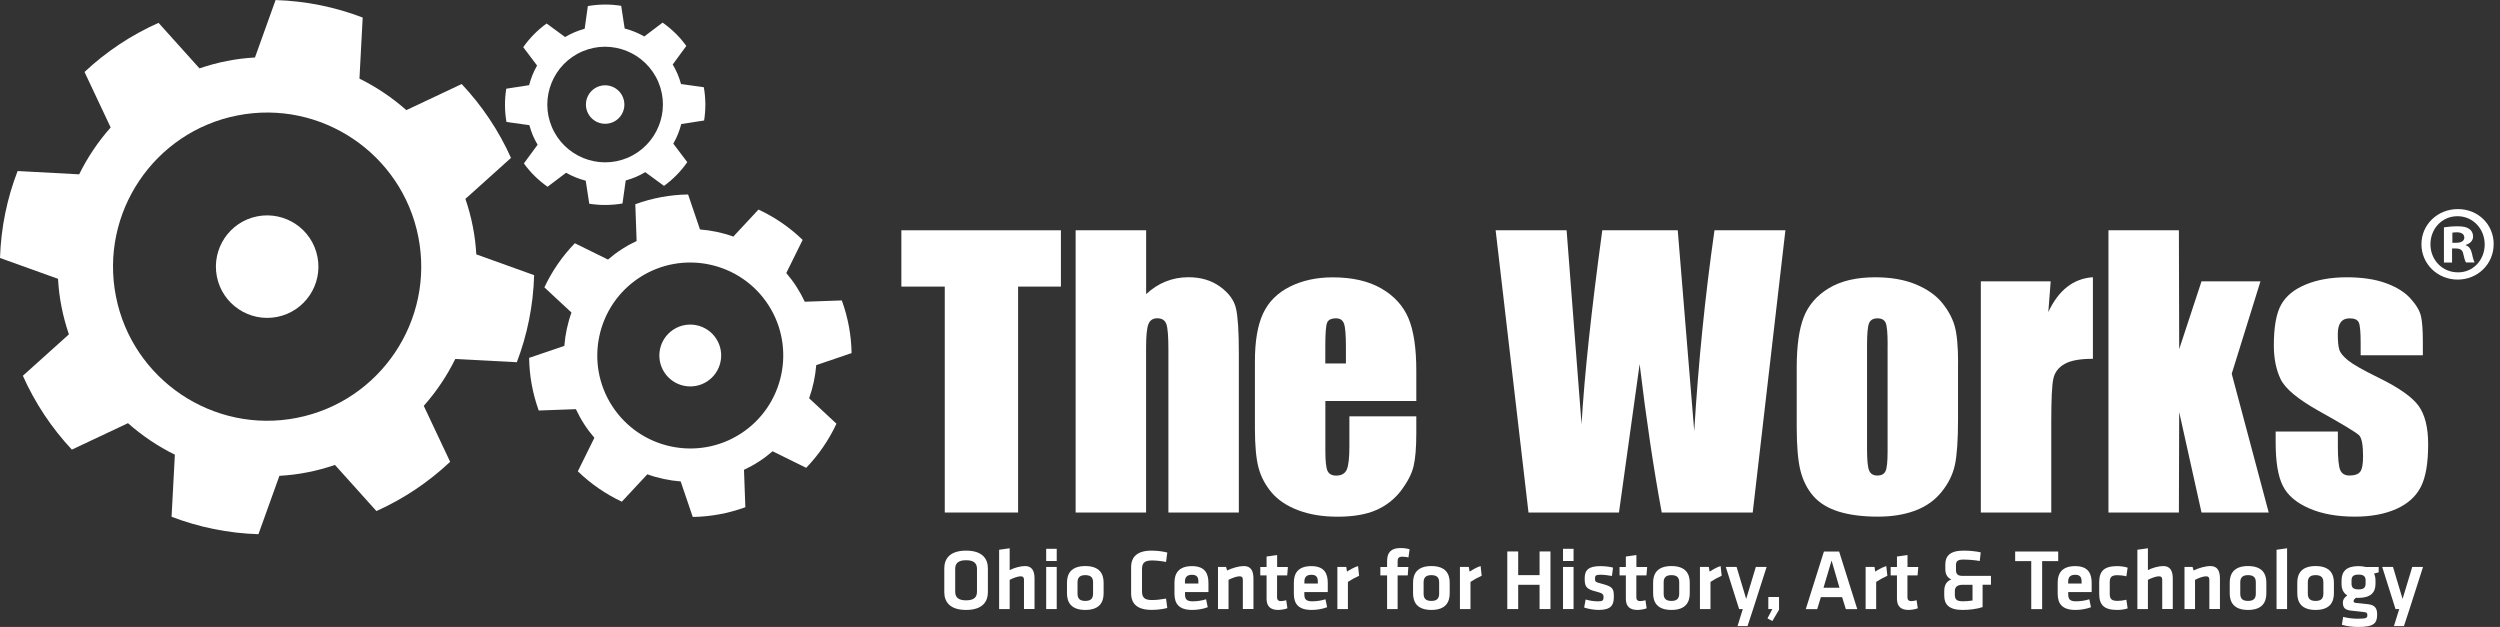 <svg width="319" height="80" viewBox="0 0 319 80" fill="none" xmlns="http://www.w3.org/2000/svg">
<rect x="0" y="0" width="319" height="80" fill="#333333" stroke="none"/>
<g clip-path="url(#clip0_7_275)">
<path d="M135.372 29.385V36.569H129.909V65.398H120.552V36.569H115.014V29.385H135.38H135.372Z" fill="white"/>
<path d="M146.247 29.385V37.531C147.021 36.81 147.855 36.269 148.757 35.916C149.659 35.555 150.621 35.374 151.651 35.374C153.229 35.374 154.574 35.773 155.679 36.577C156.783 37.373 157.467 38.298 157.708 39.342C157.956 40.387 158.076 42.296 158.076 45.062V65.398H149.088V44.656C149.088 42.935 149.005 41.837 148.825 41.349C148.652 40.861 148.261 40.612 147.66 40.612C147.104 40.612 146.728 40.868 146.533 41.371C146.337 41.875 146.24 42.875 146.24 44.37V65.398H137.251V29.385H146.24H146.247Z" fill="white"/>
<path d="M180.72 51.171H169.116V57.537C169.116 58.867 169.214 59.724 169.402 60.107C169.589 60.49 169.958 60.686 170.499 60.686C171.168 60.686 171.619 60.43 171.844 59.927C172.07 59.423 172.182 58.439 172.182 56.981V53.125H180.72V55.297C180.72 57.116 180.607 58.506 180.374 59.483C180.141 60.46 179.607 61.497 178.766 62.61C177.924 63.714 176.849 64.549 175.557 65.105C174.264 65.661 172.633 65.931 170.679 65.931C168.725 65.931 167.109 65.653 165.659 65.112C164.209 64.564 163.081 63.812 162.27 62.858C161.465 61.903 160.902 60.851 160.594 59.701C160.286 58.551 160.128 56.883 160.128 54.689V46.091C160.128 43.513 160.473 41.484 161.172 39.996C161.871 38.508 163.006 37.366 164.592 36.577C166.178 35.788 167.996 35.389 170.055 35.389C172.573 35.389 174.647 35.87 176.286 36.825C177.924 37.779 179.066 39.049 179.728 40.627C180.389 42.206 180.72 44.423 180.72 47.279V51.187V51.171ZM171.739 46.384V44.235C171.739 42.709 171.656 41.732 171.491 41.289C171.326 40.846 170.995 40.62 170.491 40.62C169.868 40.62 169.484 40.808 169.334 41.184C169.184 41.559 169.109 42.574 169.109 44.227V46.377H171.731L171.739 46.384Z" fill="white"/>
<path d="M227.818 29.385L223.647 65.398H212.036C211.014 59.867 210.067 53.554 209.218 46.459C208.789 49.518 207.91 55.831 206.58 65.398H195.036L190.843 29.385H199.899L200.868 41.973L201.807 54.117C202.176 47.827 203.062 39.583 204.453 29.385H214.08C214.163 30.467 214.493 34.435 215.057 41.296L216.184 55.019C216.71 46.279 217.574 37.734 218.769 29.385H227.833H227.818Z" fill="white"/>
<path d="M249.845 46.264V53.486C249.845 56.139 249.71 58.086 249.447 59.318C249.176 60.558 248.605 61.708 247.733 62.782C246.862 63.857 245.734 64.646 244.366 65.157C242.991 65.668 241.42 65.924 239.639 65.924C237.655 65.924 235.972 65.706 234.589 65.27C233.214 64.834 232.139 64.173 231.38 63.294C230.613 62.414 230.072 61.347 229.749 60.092C229.426 58.844 229.261 56.966 229.261 54.463V46.91C229.261 44.167 229.554 42.033 230.148 40.492C230.741 38.952 231.808 37.719 233.349 36.78C234.89 35.848 236.859 35.382 239.264 35.382C241.278 35.382 243.014 35.682 244.457 36.284C245.9 36.885 247.019 37.666 247.801 38.629C248.59 39.59 249.124 40.582 249.417 41.605C249.702 42.627 249.853 44.182 249.853 46.272L249.845 46.264ZM240.864 44.054C240.864 42.544 240.782 41.597 240.616 41.206C240.451 40.815 240.105 40.62 239.572 40.62C239.038 40.62 238.685 40.815 238.505 41.206C238.324 41.597 238.234 42.551 238.234 44.054V57.334C238.234 58.724 238.324 59.626 238.505 60.047C238.685 60.468 239.031 60.678 239.549 60.678C240.068 60.678 240.428 60.49 240.601 60.1C240.774 59.716 240.857 58.89 240.857 57.62V44.047L240.864 44.054Z" fill="white"/>
<path d="M261.667 35.9L261.366 39.816C262.674 37.02 264.567 35.54 267.055 35.374V45.783C265.409 45.783 264.199 46.001 263.433 46.444C262.659 46.888 262.185 47.504 262.012 48.301C261.832 49.09 261.742 50.916 261.742 53.772V65.398H252.753V35.9H261.667Z" fill="white"/>
<path d="M288.436 35.9L284.768 47.692L289.488 65.398H280.913L278.065 52.577L278.027 65.398H269.039V29.385H278.027L278.065 44.55L280.913 35.9H288.436Z" fill="white"/>
<path d="M309.155 45.332H301.219V43.739C301.219 42.386 301.144 41.522 300.986 41.161C300.829 40.8 300.438 40.62 299.814 40.62C299.31 40.62 298.927 40.785 298.679 41.123C298.424 41.454 298.303 41.958 298.303 42.619C298.303 43.521 298.364 44.182 298.491 44.603C298.619 45.024 298.995 45.49 299.619 45.993C300.25 46.497 301.535 47.233 303.489 48.188C306.089 49.458 307.795 50.66 308.614 51.788C309.426 52.915 309.832 54.546 309.832 56.695C309.832 59.093 309.524 60.904 308.9 62.121C308.276 63.346 307.239 64.286 305.774 64.939C304.316 65.593 302.55 65.924 300.49 65.924C298.206 65.924 296.252 65.571 294.628 64.857C293.005 64.15 291.885 63.188 291.284 61.978C290.675 60.768 290.375 58.935 290.375 56.485V55.064H298.311V56.913C298.311 58.484 298.409 59.506 298.612 59.972C298.814 60.445 299.213 60.678 299.806 60.678C300.445 60.678 300.896 60.52 301.152 60.205C301.407 59.889 301.527 59.22 301.527 58.198C301.527 56.793 301.362 55.914 301.039 55.56C300.701 55.207 298.965 54.155 295.823 52.404C293.193 50.923 291.585 49.586 291.006 48.376C290.427 47.173 290.142 45.738 290.142 44.077C290.142 41.725 290.45 39.989 291.074 38.877C291.697 37.757 292.757 36.9 294.245 36.291C295.733 35.682 297.469 35.382 299.438 35.382C301.407 35.382 303.061 35.63 304.428 36.126C305.796 36.622 306.848 37.276 307.585 38.095C308.321 38.907 308.765 39.666 308.922 40.364C309.08 41.063 309.155 42.153 309.155 43.634V45.347V45.332Z" fill="white"/>
<path d="M58.078 45.806L65.947 46.219C67.269 42.754 68.043 39.019 68.156 35.111L60.776 32.458C60.708 31.271 60.566 30.076 60.325 28.874C60.092 27.671 59.769 26.506 59.386 25.379L65.203 20.148C63.639 16.654 61.497 13.475 58.912 10.724L51.848 14.053C50.044 12.453 48.03 11.1 45.866 10.033L46.279 2.24C42.807 0.909 39.072 0.128 35.164 0.008L32.534 7.335C31.346 7.403 30.144 7.545 28.949 7.786C27.746 8.019 26.581 8.342 25.454 8.725L20.231 2.916C16.729 4.472 13.543 6.598 10.784 9.184L14.121 16.263C12.52 18.067 11.168 20.081 10.101 22.245L2.247 21.824C0.909 25.289 0.128 29.016 0 32.917L7.403 35.577C7.47 36.765 7.613 37.967 7.853 39.17C8.086 40.372 8.41 41.537 8.793 42.664L2.916 47.947C4.472 51.434 6.598 54.621 9.169 57.371L16.331 53.997C18.134 55.598 20.148 56.951 22.313 58.018L21.892 65.939C25.349 67.262 29.077 68.043 32.977 68.163L35.652 60.716C36.84 60.648 38.042 60.505 39.245 60.265C40.447 60.032 41.612 59.709 42.739 59.325L48.03 65.21C51.517 63.647 54.689 61.512 57.439 58.927L54.072 51.788C55.673 49.984 57.026 47.97 58.093 45.806H58.078ZM37.877 53.321C27.235 55.41 16.879 48.451 14.79 37.809C12.701 27.168 19.66 16.812 30.302 14.73C40.943 12.641 51.299 19.6 53.381 30.241C55.47 40.883 48.511 51.239 37.869 53.321H37.877Z" fill="white"/>
<path d="M32.834 27.604C29.287 28.295 26.98 31.737 27.671 35.277C28.363 38.824 31.805 41.131 35.352 40.44C38.892 39.748 41.206 36.306 40.507 32.767C39.816 29.227 36.374 26.912 32.834 27.604Z" fill="white"/>
<path d="M104.162 46.587L108.663 45.054C108.626 42.815 108.22 40.545 107.416 38.335L102.689 38.501C102.38 37.847 102.035 37.216 101.636 36.592C101.238 35.968 100.795 35.389 100.329 34.841L102.418 30.61C100.757 29.001 98.848 27.701 96.782 26.739L93.573 30.189C92.205 29.693 90.769 29.392 89.319 29.279L87.801 24.815C85.561 24.846 83.284 25.251 81.067 26.055L81.233 30.753C80.579 31.061 79.94 31.406 79.324 31.812C78.7 32.21 78.121 32.654 77.58 33.12L73.349 31.038C71.741 32.699 70.433 34.6 69.464 36.667L72.921 39.883C72.425 41.251 72.124 42.687 72.011 44.137L67.517 45.663C67.547 47.902 67.945 50.172 68.742 52.381L73.484 52.209C73.792 52.862 74.138 53.501 74.536 54.117C74.935 54.741 75.378 55.32 75.844 55.861L73.732 60.137C75.386 61.745 77.287 63.046 79.346 64.015L82.6 60.52C83.968 61.016 85.403 61.317 86.854 61.43L88.395 65.962C90.627 65.931 92.896 65.526 95.106 64.722L94.933 59.949C95.587 59.641 96.225 59.295 96.842 58.89C97.466 58.491 98.044 58.048 98.585 57.582L102.869 59.694C104.47 58.033 105.77 56.132 106.732 54.065L103.245 50.818C103.733 49.45 104.041 48.015 104.154 46.565L104.162 46.587ZM94.527 55.327C89.033 58.882 81.668 57.304 78.114 51.81C74.559 46.317 76.137 38.952 81.631 35.397C87.124 31.842 94.49 33.42 98.044 38.914C101.599 44.408 100.021 51.773 94.527 55.327Z" fill="white"/>
<path d="M85.937 42.048C84.103 43.235 83.585 45.678 84.765 47.504C85.952 49.338 88.395 49.856 90.221 48.676C92.047 47.489 92.573 45.047 91.393 43.22C90.213 41.394 87.763 40.868 85.937 42.048Z" fill="white"/>
<path d="M86.922 15.827L89.845 15.376C90.063 14.001 90.063 12.573 89.807 11.13L86.899 10.724C86.779 10.296 86.636 9.868 86.456 9.439C86.275 9.018 86.072 8.613 85.839 8.229L87.575 5.862C86.734 4.697 85.704 3.698 84.547 2.886L82.21 4.652C81.42 4.201 80.579 3.863 79.707 3.637L79.263 0.744C77.888 0.519 76.453 0.526 75.01 0.774L74.604 3.667C74.176 3.788 73.747 3.93 73.319 4.111C72.898 4.291 72.492 4.494 72.109 4.727L69.749 2.999C68.584 3.84 67.577 4.862 66.766 6.02L68.532 8.364C68.081 9.146 67.743 9.995 67.517 10.867L64.601 11.318C64.376 12.693 64.376 14.121 64.624 15.564L67.547 15.97C67.66 16.398 67.81 16.827 67.983 17.255C68.163 17.676 68.366 18.082 68.599 18.465L66.848 20.855C67.69 22.02 68.712 23.019 69.869 23.831L72.237 22.042C73.018 22.493 73.868 22.831 74.739 23.057L75.19 25.995C76.558 26.213 77.993 26.213 79.429 25.965L79.842 23.027C80.27 22.907 80.706 22.764 81.127 22.583C81.548 22.403 81.954 22.2 82.337 21.967L84.727 23.718C85.885 22.877 86.891 21.854 87.696 20.689L85.915 18.33C86.365 17.548 86.704 16.699 86.929 15.827H86.922ZM80.083 20.133C76.34 21.719 72.004 19.953 70.418 16.21C68.832 12.468 70.598 8.132 74.341 6.546C78.084 4.96 82.42 6.726 84.006 10.469C85.591 14.211 83.825 18.548 80.083 20.133Z" fill="white"/>
<path d="M76.265 11.078C75.017 11.604 74.431 13.046 74.957 14.294C75.483 15.542 76.926 16.128 78.174 15.602C79.421 15.076 80.007 13.633 79.474 12.385C78.948 11.138 77.513 10.551 76.265 11.078Z" fill="white"/>
<path d="M318.189 31.166C318.189 33.683 316.167 35.675 313.597 35.675C311.027 35.675 308.975 33.676 308.975 31.166C308.975 28.656 311.027 26.679 313.627 26.679C316.227 26.679 318.196 28.648 318.196 31.166H318.189ZM310.125 31.166C310.125 33.165 311.628 34.751 313.627 34.751C315.566 34.781 317.047 33.165 317.047 31.196C317.047 29.227 315.574 27.588 313.574 27.588C311.575 27.588 310.125 29.204 310.125 31.173V31.166ZM312.883 33.495H311.846V29.009C312.259 28.956 312.83 28.874 313.567 28.874C314.416 28.874 314.799 29.009 315.1 29.227C315.371 29.415 315.566 29.745 315.566 30.181C315.566 30.73 315.153 31.083 314.634 31.248V31.301C315.07 31.436 315.288 31.797 315.431 32.391C315.566 33.075 315.679 33.323 315.761 33.488H314.664C314.529 33.323 314.446 32.939 314.311 32.391C314.228 31.925 313.958 31.707 313.379 31.707H312.883V33.488V33.495ZM312.913 30.978H313.409C313.98 30.978 314.446 30.79 314.446 30.324C314.446 29.918 314.146 29.64 313.492 29.64C313.221 29.64 313.026 29.67 312.921 29.693V30.978H312.913Z" fill="white"/>
<path d="M126.054 75.566C126.054 76.791 125.347 77.828 123.273 77.828C121.199 77.828 120.492 76.791 120.492 75.566V72.522C120.492 71.297 121.199 70.26 123.273 70.26C125.347 70.26 126.054 71.297 126.054 72.522V75.566ZM121.883 75.491C121.883 76.182 122.236 76.603 123.273 76.603C124.31 76.603 124.663 76.182 124.663 75.491V72.597C124.663 71.906 124.31 71.485 123.273 71.485C122.236 71.485 121.883 71.906 121.883 72.597V75.491Z" fill="white"/>
<path d="M130.66 77.715V73.965C130.66 73.68 130.54 73.537 130.232 73.537C129.901 73.537 129.315 73.732 128.834 73.988V77.715H127.489V70.147L128.834 69.96V72.748C129.428 72.44 130.225 72.229 130.796 72.229C131.69 72.229 132.006 72.861 132.006 73.815V77.708H130.66V77.715Z" fill="white"/>
<path d="M133.494 71.583V70.027H134.838V71.583H133.494ZM133.494 77.715V72.342H134.838V77.715H133.494Z" fill="white"/>
<path d="M138.484 77.828C136.643 77.828 136.147 76.814 136.147 75.709V74.349C136.147 73.244 136.643 72.229 138.484 72.229C140.325 72.229 140.821 73.244 140.821 74.349V75.709C140.821 76.814 140.325 77.828 138.484 77.828ZM138.484 73.387C137.77 73.387 137.492 73.71 137.492 74.311V75.754C137.492 76.363 137.77 76.678 138.484 76.678C139.198 76.678 139.476 76.355 139.476 75.754V74.311C139.476 73.702 139.198 73.387 138.484 73.387Z" fill="white"/>
<path d="M144.331 72.387C144.331 71.042 145.112 70.26 146.946 70.26C147.63 70.26 148.336 70.35 148.945 70.501L148.787 71.703C148.194 71.59 147.495 71.515 146.991 71.515C146.029 71.515 145.721 71.846 145.721 72.627V75.453C145.721 76.235 146.029 76.566 146.991 76.566C147.502 76.566 148.194 76.49 148.787 76.378L148.945 77.58C148.336 77.738 147.63 77.821 146.946 77.821C145.112 77.821 144.331 77.039 144.331 75.694V72.387Z" fill="white"/>
<path d="M152.252 76.723C152.77 76.723 153.311 76.648 153.898 76.468L154.108 77.482C153.499 77.715 152.77 77.828 152.132 77.828C150.441 77.828 149.862 77.046 149.862 75.754V74.334C149.862 73.199 150.373 72.237 152.094 72.237C153.815 72.237 154.198 73.244 154.198 74.401V75.551H151.207V75.829C151.207 76.483 151.44 76.731 152.252 76.731V76.723ZM151.207 74.461H152.913V74.198C152.913 73.695 152.755 73.341 152.094 73.341C151.433 73.341 151.2 73.695 151.2 74.198V74.461H151.207Z" fill="white"/>
<path d="M158.587 77.715V73.965C158.587 73.68 158.467 73.537 158.159 73.537C157.828 73.537 157.242 73.732 156.761 73.988V77.715H155.416V72.342H156.445L156.581 72.793C157.257 72.462 158.106 72.229 158.73 72.229C159.624 72.229 159.94 72.861 159.94 73.815V77.708H158.595L158.587 77.715Z" fill="white"/>
<path d="M164.276 77.618C163.991 77.738 163.435 77.828 163.096 77.828C162.112 77.828 161.616 77.362 161.616 76.408V73.417H160.812V72.35H161.616V71.012L162.961 70.824V72.35H164.336L164.246 73.417H162.954V76.227C162.954 76.513 163.089 76.701 163.442 76.701C163.637 76.701 163.885 76.656 164.118 76.588L164.276 77.618Z" fill="white"/>
<path d="M167.485 76.723C168.004 76.723 168.545 76.648 169.131 76.468L169.341 77.482C168.733 77.715 168.004 77.828 167.365 77.828C165.674 77.828 165.095 77.046 165.095 75.754V74.334C165.095 73.199 165.599 72.237 167.32 72.237C169.041 72.237 169.424 73.244 169.424 74.401V75.551H166.433V75.829C166.433 76.483 166.666 76.731 167.478 76.731L167.485 76.723ZM166.441 74.461H168.154V74.198C168.154 73.695 167.996 73.341 167.335 73.341C166.674 73.341 166.441 73.695 166.441 74.198V74.461Z" fill="white"/>
<path d="M173.415 73.469C172.896 73.702 172.475 73.943 171.994 74.251V77.715H170.649V72.342H171.784L171.874 72.936C172.175 72.74 172.814 72.365 173.287 72.229L173.422 73.462L173.415 73.469Z" fill="white"/>
<path d="M179.72 71.124C179.465 71.072 179.171 71.034 178.946 71.034C178.412 71.034 178.337 71.267 178.337 71.673V72.35H179.705L179.63 73.417H178.337V77.715H176.992V73.417H176.135V72.35H176.992V71.598C176.992 70.486 177.511 69.93 178.706 69.93C179.126 69.93 179.51 69.982 179.863 70.087L179.72 71.124Z" fill="white"/>
<path d="M182.644 77.828C180.802 77.828 180.306 76.814 180.306 75.709V74.349C180.306 73.244 180.802 72.229 182.644 72.229C184.485 72.229 184.981 73.244 184.981 74.349V75.709C184.981 76.814 184.485 77.828 182.644 77.828ZM182.644 73.387C181.93 73.387 181.652 73.71 181.652 74.311V75.754C181.652 76.363 181.93 76.678 182.644 76.678C183.357 76.678 183.636 76.355 183.636 75.754V74.311C183.636 73.702 183.357 73.387 182.644 73.387Z" fill="white"/>
<path d="M189.054 73.469C188.535 73.702 188.115 73.943 187.634 74.251V77.715H186.288V72.342H187.423L187.513 72.936C187.814 72.74 188.453 72.365 188.926 72.229L189.062 73.462L189.054 73.469Z" fill="white"/>
<path d="M196.449 77.715V74.619H193.721V77.715H192.331V70.365H193.721V73.387H196.449V70.365H197.839V77.715H196.449Z" fill="white"/>
<path d="M199.44 71.583V70.027H200.785V71.583H199.44ZM199.44 77.715V72.342H200.785V77.715H199.44Z" fill="white"/>
<path d="M203.994 77.828C203.423 77.828 202.634 77.693 202.138 77.52L202.326 76.498C202.777 76.633 203.371 76.731 203.927 76.731C204.52 76.731 204.611 76.596 204.611 76.19C204.611 75.859 204.543 75.694 203.671 75.483C202.356 75.16 202.206 74.829 202.206 73.792C202.206 72.755 202.679 72.237 204.212 72.237C204.708 72.237 205.362 72.304 205.821 72.425L205.685 73.492C205.28 73.417 204.626 73.334 204.205 73.334C203.619 73.334 203.521 73.469 203.521 73.8C203.521 74.228 203.551 74.266 204.28 74.454C205.783 74.852 205.926 75.047 205.926 76.152C205.926 77.189 205.603 77.828 203.987 77.828H203.994Z" fill="white"/>
<path d="M210.119 77.618C209.834 77.738 209.278 77.828 208.939 77.828C207.955 77.828 207.459 77.362 207.459 76.408V73.417H206.655V72.35H207.459V71.012L208.804 70.824V72.35H210.179L210.089 73.417H208.797V76.227C208.797 76.513 208.932 76.701 209.285 76.701C209.481 76.701 209.729 76.656 209.961 76.588L210.112 77.618H210.119Z" fill="white"/>
<path d="M213.276 77.828C211.434 77.828 210.938 76.814 210.938 75.709V74.349C210.938 73.244 211.434 72.229 213.276 72.229C215.117 72.229 215.613 73.244 215.613 74.349V75.709C215.613 76.814 215.117 77.828 213.276 77.828ZM213.276 73.387C212.562 73.387 212.284 73.71 212.284 74.311V75.754C212.284 76.363 212.562 76.678 213.276 76.678C213.99 76.678 214.268 76.355 214.268 75.754V74.311C214.268 73.702 213.99 73.387 213.276 73.387Z" fill="white"/>
<path d="M219.679 73.469C219.16 73.702 218.739 73.943 218.258 74.251V77.715H216.913V72.342H218.048L218.138 72.936C218.439 72.74 219.078 72.365 219.551 72.229L219.686 73.462L219.679 73.469Z" fill="white"/>
<path d="M223.699 77.715L222.985 79.887H221.708L222.384 77.715H221.911L220.212 72.342H221.588L222.813 76.423L224.045 72.342H225.42L223.699 77.715Z" fill="white"/>
<path d="M225.638 76.175H227.005V77.805L226.149 79.249L225.533 78.903L226.149 77.715H225.638V76.175Z" fill="white"/>
<path d="M235.07 76.197H232.342L231.876 77.723H230.418L232.733 70.373H234.672L236.986 77.723H235.528L235.055 76.197H235.07ZM232.688 74.995H234.717L233.71 71.523L232.68 74.995H232.688Z" fill="white"/>
<path d="M240.819 73.469C240.301 73.702 239.88 73.943 239.399 74.251V77.715H238.054V72.342H239.188L239.279 72.936C239.579 72.74 240.218 72.365 240.691 72.229L240.827 73.462L240.819 73.469Z" fill="white"/>
<path d="M244.712 77.618C244.427 77.738 243.87 77.828 243.532 77.828C242.548 77.828 242.052 77.362 242.052 76.408V73.417H241.248V72.35H242.052V71.012L243.397 70.824V72.35H244.772L244.682 73.417H243.389V76.227C243.389 76.513 243.525 76.701 243.878 76.701C244.073 76.701 244.321 76.656 244.554 76.588L244.712 77.618Z" fill="white"/>
<path d="M252.979 74.619V77.467C252.205 77.723 251.235 77.828 250.416 77.828C248.665 77.828 248.086 77.099 248.086 76.017V75.401C248.086 74.717 248.342 74.176 248.981 73.943C248.395 73.657 248.222 73.169 248.222 72.605V72.034C248.222 70.967 248.793 70.26 250.551 70.26C251.28 70.26 252.032 70.328 252.738 70.478L252.618 71.583C251.942 71.463 251.153 71.403 250.499 71.403C249.815 71.403 249.582 71.613 249.582 72.086V72.748C249.582 73.191 249.777 73.477 250.341 73.477H254.046V74.612H252.979V74.619ZM251.694 76.618V74.619H250.446C249.792 74.619 249.439 74.86 249.439 75.416V75.882C249.439 76.453 249.635 76.723 250.446 76.723C250.777 76.723 251.273 76.701 251.694 76.626V76.618Z" fill="white"/>
<path d="M259.187 71.598H257.135V70.373H262.628V71.598H260.577V77.723H259.187V71.598Z" fill="white"/>
<path d="M264.951 76.723C265.469 76.723 266.01 76.648 266.597 76.468L266.807 77.482C266.198 77.715 265.469 77.828 264.83 77.828C263.14 77.828 262.561 77.046 262.561 75.754V74.334C262.561 73.199 263.072 72.237 264.793 72.237C266.514 72.237 266.897 73.244 266.897 74.401V75.551H263.906V75.829C263.906 76.483 264.139 76.731 264.951 76.731V76.723ZM263.899 74.461H265.612V74.198C265.612 73.695 265.454 73.341 264.793 73.341C264.132 73.341 263.899 73.695 263.899 74.198V74.461Z" fill="white"/>
<path d="M267.859 75.769V74.303C267.859 72.861 268.49 72.237 270.174 72.237C270.55 72.237 271.091 72.304 271.489 72.432L271.324 73.537C270.963 73.439 270.474 73.394 270.211 73.394C269.437 73.394 269.204 73.627 269.204 74.288V75.776C269.204 76.438 269.437 76.671 270.211 76.671C270.55 76.671 270.94 76.626 271.324 76.528L271.489 77.633C271.136 77.753 270.617 77.828 270.174 77.828C268.483 77.828 267.859 77.212 267.859 75.761V75.769Z" fill="white"/>
<path d="M275.9 77.715V73.965C275.9 73.68 275.78 73.537 275.472 73.537C275.141 73.537 274.555 73.732 274.074 73.988V77.715H272.729V70.147L274.074 69.96V72.748C274.668 72.44 275.465 72.229 276.036 72.229C276.93 72.229 277.246 72.861 277.246 73.815V77.708H275.9V77.715Z" fill="white"/>
<path d="M281.913 77.715V73.965C281.913 73.68 281.792 73.537 281.484 73.537C281.154 73.537 280.567 73.732 280.086 73.988V77.715H278.741V72.342H279.771L279.906 72.793C280.582 72.462 281.432 72.229 282.055 72.229C282.95 72.229 283.265 72.861 283.265 73.815V77.708H281.92L281.913 77.715Z" fill="white"/>
<path d="M286.85 77.828C285.009 77.828 284.513 76.814 284.513 75.709V74.349C284.513 73.244 285.009 72.229 286.85 72.229C288.691 72.229 289.187 73.244 289.187 74.349V75.709C289.187 76.814 288.691 77.828 286.85 77.828ZM286.85 73.387C286.136 73.387 285.858 73.71 285.858 74.311V75.754C285.858 76.363 286.136 76.678 286.85 76.678C287.564 76.678 287.842 76.355 287.842 75.754V74.311C287.842 73.702 287.564 73.387 286.85 73.387Z" fill="white"/>
<path d="M290.488 77.715V70.147L291.832 69.96V77.715H290.488Z" fill="white"/>
<path d="M295.47 77.828C293.629 77.828 293.133 76.814 293.133 75.709V74.349C293.133 73.244 293.629 72.229 295.47 72.229C297.311 72.229 297.807 73.244 297.807 74.349V75.709C297.807 76.814 297.311 77.828 295.47 77.828ZM295.47 73.387C294.756 73.387 294.478 73.71 294.478 74.311V75.754C294.478 76.363 294.756 76.678 295.47 76.678C296.184 76.678 296.462 76.355 296.462 75.754V74.311C296.462 73.702 296.184 73.387 295.47 73.387Z" fill="white"/>
<path d="M300.641 76.272C300.46 76.385 300.318 76.535 300.318 76.701C300.318 76.844 300.408 76.911 300.618 76.934C301.212 77.001 301.543 77.031 302.174 77.099C303.046 77.197 303.324 77.633 303.324 78.399C303.324 79.549 302.903 80 300.896 80C300.28 80 299.431 79.91 298.822 79.722L298.987 78.715C299.558 78.858 300.167 78.948 300.799 78.948C301.866 78.948 302.076 78.873 302.076 78.519C302.076 78.189 301.978 78.136 301.565 78.091C300.949 78.023 300.693 77.993 300.009 77.918C299.25 77.828 298.95 77.573 298.95 76.889C298.95 76.445 299.25 76.16 299.513 75.972C299.017 75.671 298.784 75.175 298.784 74.529V74.025C298.807 72.913 299.393 72.237 300.949 72.237C301.31 72.237 301.603 72.282 301.866 72.35H303.519V73.026C303.331 73.078 303.113 73.139 302.925 73.191C303.046 73.424 303.113 73.725 303.113 74.033V74.536C303.113 75.626 302.452 76.287 300.949 76.287C300.836 76.287 300.738 76.287 300.641 76.28V76.272ZM300.949 73.319C300.287 73.319 300.055 73.559 300.055 74.07V74.476C300.055 75.002 300.318 75.205 300.949 75.205C301.58 75.205 301.851 74.995 301.851 74.476V74.07C301.851 73.559 301.618 73.319 300.949 73.319Z" fill="white"/>
<path d="M307.457 77.715L306.743 79.887H305.466L306.142 77.715H305.668L303.97 72.342H305.345L306.57 76.423L307.803 72.342H309.178L307.457 77.715Z" fill="white"/>
</g>
<defs>
<clipPath id="clip0_7_275">
<rect width="318.189" height="80" fill="white"/>
</clipPath>
</defs>
</svg>
